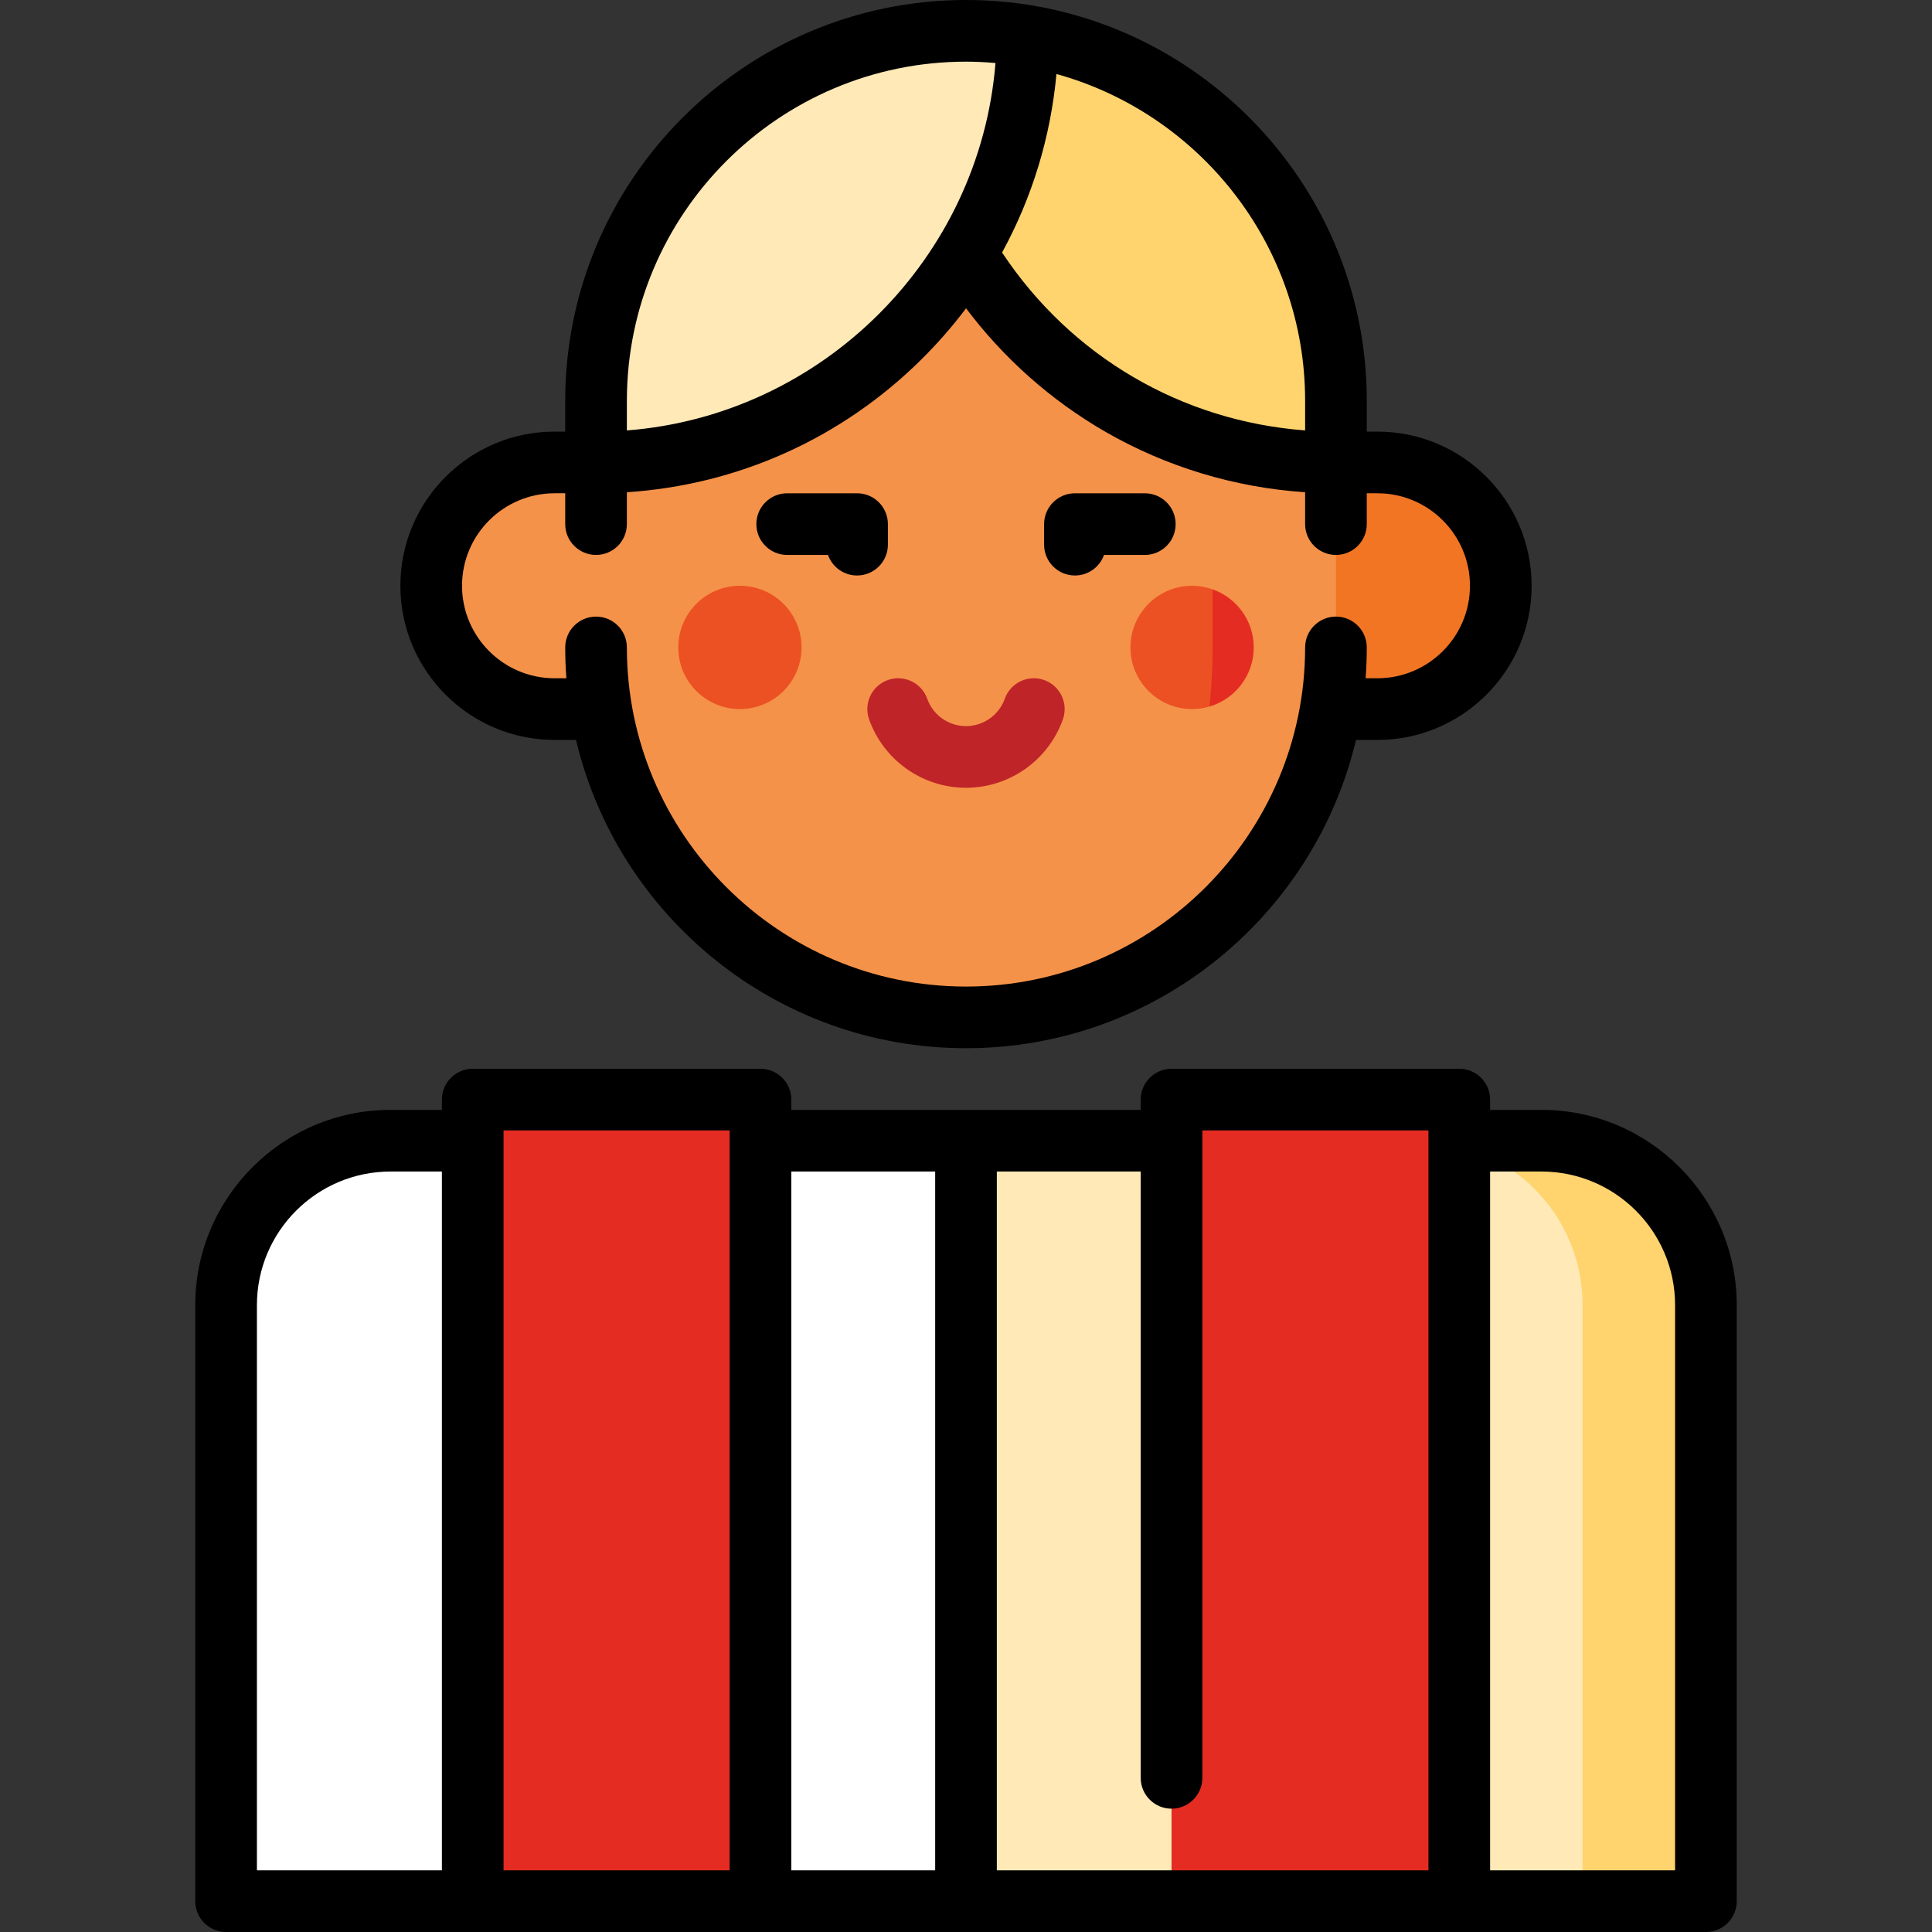 <?xml version="1.0" encoding="iso-8859-1"?>
<!-- Uploaded to: SVG Repo, www.svgrepo.com, Generator: SVG Repo Mixer Tools -->
<svg version="1.1" id="Layer_1" xmlns="http://www.w3.org/2000/svg" xmlns:xlink="http://www.w3.org/1999/xlink" 
	 viewBox="0 0 512 512" xml:space="preserve">
<rect x="0" y="0" width="512" height="512" fill="#333333" stroke="none"/>
<path style="fill:#F59249;" d="M146.955,122.553c-18.05,0-32.681,14.632-32.681,32.681c0,18.05,14.631,32.681,32.681,32.681H256
	v-65.362H146.955z"/>
<path style="fill:#F27524;" d="M365.045,122.553H256v65.362h109.045c18.05,0,32.681-14.631,32.681-32.681
	C397.726,137.185,383.094,122.553,365.045,122.553z"/>
<path style="fill:#F59249;" d="M256,40.851l-98.043,81.702v49.021c0,54.148,43.895,98.043,98.043,98.043
	s98.043-43.895,98.043-98.043v-49.021L256,40.851z"/>
<path style="fill:#BE2428;" d="M256,208.771c-11.504,0-21.82-7.281-25.672-18.119c-1.512-4.252,0.709-8.923,4.962-10.435
	c4.247-1.509,8.923,0.709,10.434,4.962c1.543,4.338,5.672,7.252,10.277,7.252c4.605,0,8.734-2.914,10.277-7.252
	c1.511-4.252,6.185-6.471,10.434-4.962c4.252,1.512,6.473,6.183,4.962,10.435C277.82,201.489,267.504,208.771,256,208.771z"/>
<circle style="fill:#EC5123;" cx="196.085" cy="171.574" r="16.34"/>
<path style="fill:#E52C22;" d="M321.362,156.184l-11.306,15.382l10.472,15.678c6.777-1.992,11.728-8.248,11.728-15.669
	C332.255,164.463,327.704,158.429,321.362,156.184z"/>
<path style="fill:#EC5123;" d="M321.362,156.184c-1.706-0.605-3.534-0.95-5.447-0.95c-9.024,0-16.34,7.316-16.34,16.34
	s7.316,16.34,16.34,16.34c1.604,0,3.148-0.241,4.612-0.671c0.546-5.103,0.834-10.336,0.834-15.669V156.184z"/>
<path style="fill:#FFD46E;" d="M272.323,9.531L256,67.091c20.009,33.231,56.425,55.463,98.043,55.463v-16.34
	C354.043,57.627,318.699,17.303,272.323,9.531z"/>
<path style="fill:#FFE9B7;" d="M272.323,9.531C267.013,8.641,261.562,8.17,256,8.17c-54.148,0-98.043,43.895-98.043,98.043v16.34
	C220.675,122.553,271.593,72.074,272.323,9.531z"/>
<path style="fill:#FFD46E;" d="M408.511,302.298H375.83l43.574,201.532h32.681V345.872
	C452.085,321.807,432.577,302.298,408.511,302.298z"/>
<path style="fill:#FFE9B7;" d="M375.83,302.298H256l-43.574,100.766L256,503.83h163.404V345.872
	C419.404,321.807,399.896,302.298,375.83,302.298z"/>
<path style="fill:#FFFFFF;" d="M103.489,302.298c-24.066,0-43.574,19.509-43.574,43.574V503.83H256V302.298H103.489z"/>
<g>
	<rect x="125.277" y="291.404" style="fill:#E52C22;" width="76.255" height="212.426"/>
	<rect x="310.468" y="291.404" style="fill:#E52C22;" width="76.255" height="212.426"/>
</g>
<path d="M208.613,147.064h10.814c1.121,3.173,4.148,5.447,7.705,5.447c4.513,0,8.17-3.658,8.17-8.17v-5.447
	c0-4.512-3.657-8.17-8.17-8.17h-18.519c-4.513,0-8.17,3.658-8.17,8.17S204.1,147.064,208.613,147.064z"/>
<path d="M284.868,152.511c3.558,0,6.584-2.273,7.705-5.447h10.814c4.513,0,8.17-3.658,8.17-8.17s-3.657-8.17-8.17-8.17h-18.519
	c-4.513,0-8.17,3.658-8.17,8.17v5.447C276.698,148.853,280.355,152.511,284.868,152.511z"/>
<path d="M146.955,196.085h5.692c11.095,46.788,53.221,81.702,103.353,81.702s92.258-34.914,103.353-81.702h5.692
	c22.526,0,40.851-18.325,40.851-40.851s-18.326-40.851-40.851-40.851h-2.832v-8.17C362.213,47.646,314.566,0,256,0
	S149.787,47.646,149.787,106.213v8.17h-2.832c-22.526,0-40.851,18.325-40.851,40.851S124.43,196.085,146.955,196.085z
	 M279.968,19.612c37.952,10.518,65.904,45.346,65.904,86.601v7.852c-32.734-2.457-62.051-19.612-80.312-47.143
	C273.511,52.399,278.426,36.36,279.968,19.612z M166.128,106.213c0-49.556,40.317-89.872,89.872-89.872
	c2.634,0,5.235,0.137,7.813,0.361c-4.165,51.79-45.956,93.371-97.685,97.366V106.213z M146.955,130.723h2.832v8.17
	c0,4.512,3.657,8.17,8.17,8.17s8.17-3.658,8.17-8.17v-8.445c29.416-1.927,56.86-14.23,78.004-35.145
	c4.324-4.277,8.291-8.822,11.886-13.596c9.93,13.21,22.475,24.372,36.818,32.657c16.177,9.343,34.363,14.839,53.037,16.084v8.445
	c0,4.512,3.657,8.17,8.17,8.17s8.17-3.658,8.17-8.17v-8.17h2.832c13.515,0,24.511,10.995,24.511,24.511
	c0,13.516-10.996,24.511-24.511,24.511h-3.143c0.206-2.697,0.312-5.422,0.312-8.17c0-4.512-3.657-8.17-8.17-8.17
	s-8.17,3.658-8.17,8.17c0,49.556-40.317,89.872-89.872,89.872s-89.872-40.316-89.872-89.872c0-4.512-3.657-8.17-8.17-8.17
	s-8.17,3.658-8.17,8.17c0,2.748,0.105,5.473,0.312,8.17h-3.145c-13.515,0-24.511-10.995-24.511-24.511
	C122.444,141.718,133.44,130.723,146.955,130.723z"/>
<path d="M408.511,294.128h-13.617v-2.723c0-4.512-3.657-8.17-8.17-8.17h-76.255c-4.513,0-8.17,3.658-8.17,8.17v2.723h-92.596v-2.723
	c0-4.512-3.657-8.17-8.17-8.17h-76.255c-4.513,0-8.17,3.658-8.17,8.17v2.723h-13.617c-28.531,0-51.745,23.213-51.745,51.745V503.83
	c0,4.512,3.657,8.17,8.17,8.17h392.17c4.513,0,8.17-3.658,8.17-8.17V345.872C460.255,317.341,437.042,294.128,408.511,294.128z
	 M117.106,495.66H68.085V345.872c0-19.521,15.882-35.404,35.404-35.404h13.617V495.66z M193.362,495.66h-59.915V299.574h59.915
	V495.66z M247.83,495.66h-38.128V310.468h38.128V495.66z M378.553,495.66H264.17V310.468h38.128v160.681
	c0,4.512,3.657,8.17,8.17,8.17c4.513,0,8.17-3.658,8.17-8.17V299.574h59.915V495.66z M443.915,495.66h-49.021V310.468h13.617
	c19.522,0,35.404,15.883,35.404,35.404V495.66z"/>
</svg>